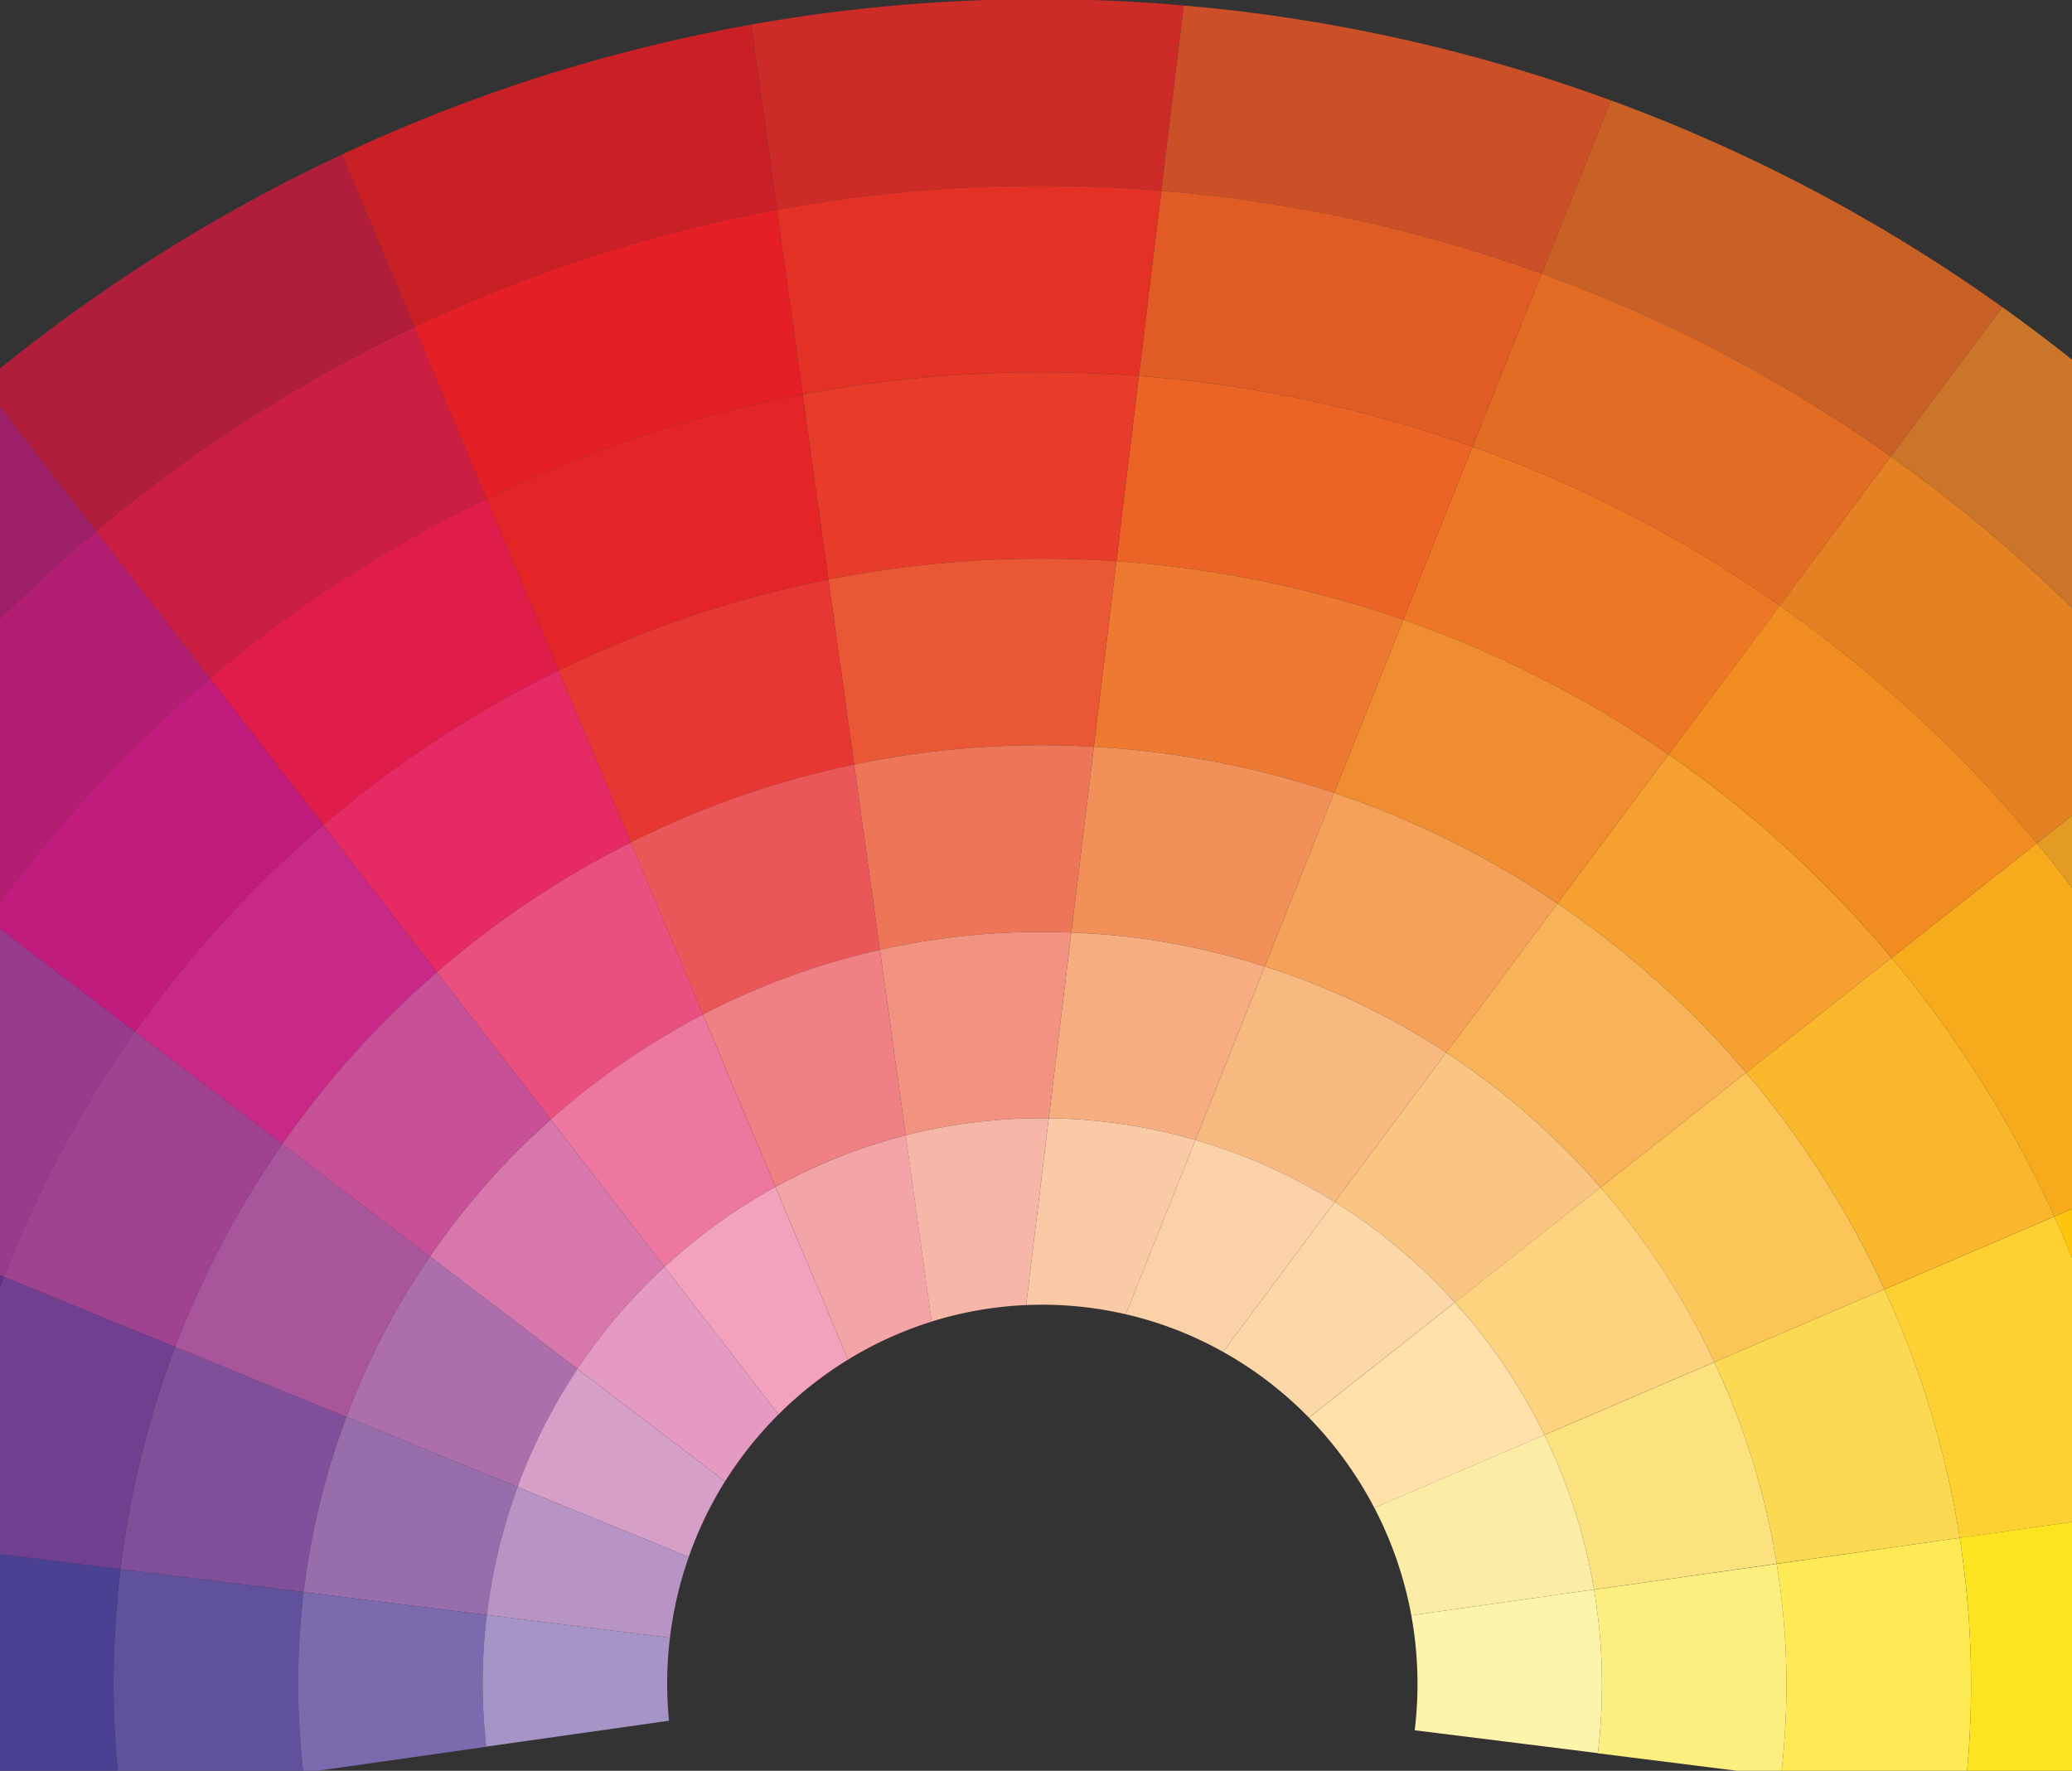 <svg id="SVG" xmlns="http://www.w3.org/2000/svg" viewBox="0 0 2560 2188">
  <rect x="0" y="0" width="2560" height="2188" fill="#333333" stroke="none"/>
  <defs>
    <style>
      .cls-1 {
        fill: #c96127;
      }

      .cls-2 {
        fill: #cc2b27;
      }

      .cls-3 {
        fill: #c92025;
      }

      .cls-4 {
        fill: #cb5027;
      }

      .cls-5 {
        fill: #e15c25;
      }

      .cls-6 {
        fill: #e26c23;
      }

      .cls-7 {
        fill: #e33225;
      }

      .cls-8 {
        fill: #ca1f43;
      }

      .cls-9 {
        fill: #e42026;
      }

      .cls-10 {
        fill: #ee7725;
      }

      .cls-11 {
        fill: #eb6325;
      }

      .cls-12 {
        fill: #e63c29;
      }

      .cls-13 {
        fill: #e42528;
      }

      .cls-14 {
        fill: #e01d4a;
      }

      .cls-15 {
        fill: #f18d31;
      }

      .cls-16 {
        fill: #f5a02f;
      }

      .cls-17 {
        fill: #ee7a31;
      }

      .cls-18 {
        fill: #e95734;
      }

      .cls-19 {
        fill: #e63733;
      }

      .cls-20 {
        fill: #e62a64;
      }

      .cls-21 {
        fill: #c82986;
      }

      .cls-22 {
        fill: #f19059;
      }

      .cls-23 {
        fill: #f8b258;
      }

      .cls-24 {
        fill: #f5a258;
      }

      .cls-25 {
        fill: #ed7658;
      }

      .cls-26 {
        fill: #ea5759;
      }

      .cls-27 {
        fill: #fbd953;
      }

      .cls-28 {
        fill: #e95080;
      }

      .cls-29 {
        fill: #fcc557;
      }

      .cls-30 {
        fill: #804f99;
      }

      .cls-31 {
        fill: #a9559b;
      }

      .cls-32 {
        fill: #c75097;
      }

      .cls-33 {
        fill: #ed779e;
      }

      .cls-34 {
        fill: #f6ad7f;
      }

      .cls-35 {
        fill: #f8b980;
      }

      .cls-36 {
        fill: #ef8083;
      }

      .cls-37 {
        fill: #f19380;
      }

      .cls-38 {
        fill: #fac481;
      }

      .cls-39 {
        fill: #fce27f;
      }

      .cls-40 {
        fill: #fdd37f;
      }

      .cls-41 {
        fill: #d777ac;
      }

      .cls-42 {
        fill: #ac6fab;
      }

      .cls-43 {
        fill: #986dab;
      }

      .cls-44 {
        fill: #f3a4a7;
      }

      .cls-45 {
        fill: #f6b7a8;
      }

      .cls-46 {
        fill: #facaa6;
      }

      .cls-47 {
        fill: #e59ac2;
      }

      .cls-48 {
        fill: #f2a2bc;
      }

      .cls-49 {
        fill: #fbd1a7;
      }

      .cls-50 {
        fill: #d59fc8;
      }

      .cls-51 {
        fill: #fbeca6;
      }

      .cls-52 {
        fill: #ffe1a9;
      }

      .cls-53 {
        fill: #fcd8a9;
      }

      .cls-54 {
        fill: #b894c4;
      }

      .cls-55 {
        fill: #ca7529;
      }

      .cls-56 {
        fill: #e39b24;
      }

      .cls-57 {
        fill: #e38123;
      }

      .cls-58 {
        fill: #f7aa1c;
      }

      .cls-59 {
        fill: #fdc60c;
      }

      .cls-60 {
        fill: #f18c21;
      }

      .cls-61 {
        fill: #fab72b;
      }

      .cls-62 {
        fill: #ffd032;
      }

      .cls-63 {
        fill: #b11e3b;
      }

      .cls-64 {
        fill: #9e2068;
      }

      .cls-65 {
        fill: #b21f72;
      }

      .cls-66 {
        fill: #993b8d;
      }

      .cls-67 {
        fill: #c11b7d;
      }

      .cls-68 {
        fill: #5e3088;
      }

      .cls-69 {
        fill: #9f4391;
      }

      .cls-70 {
        fill: #703f90;
      }

      .cls-71 {
        fill: none;
      }

      .cls-72 {
        fill: #fdea54;
      }

      .cls-73 {
        fill: #5f519c;
      }

      .cls-74 {
        fill: #fcef80;
      }

      .cls-75 {
        fill: #7b6aad;
      }

      .cls-76 {
        fill: #fdf4ab;
      }

      .cls-77 {
        fill: #a594c6;
      }

      .cls-78 {
        fill: #fce520;
      }

      .cls-79 {
        fill: #4a4192;
      }
    </style>
  </defs>
  <title>Fondo Marte SVG</title>
  <g>
    <path class="cls-1" d="M2336.16,564L2473.84,379.4A2040.48,2040.48,0,0,0,1990.41,124l-85.51,214A1812.33,1812.33,0,0,1,2336.16,564Z"/>
    <path class="cls-2" d="M1434.87,235.74l27.8-228.91A2033.29,2033.29,0,0,0,928.08,30.39l31.81,228.67A1802.08,1802.08,0,0,1,1434.87,235.74Z"/>
    <path class="cls-3" d="M959.89,259.06L928.08,30.39A2031.43,2031.43,0,0,0,422.35,191L511.8,404A1808.1,1808.1,0,0,1,959.89,259.06Z"/>
    <path class="cls-4" d="M1505.05,242.75a1814.62,1814.62,0,0,1,399.85,95.33l85.51-214A2048.08,2048.08,0,0,0,1532.1,13.95c-23.2-2.83-46.34-5.08-69.43-7.11l-27.8,228.91C1458.22,237.69,1481.61,239.89,1505.05,242.75Z"/>
    <path class="cls-5" d="M1478,471.54a1588.66,1588.66,0,0,1,341.4,80.4l85.48-213.87a1814.62,1814.62,0,0,0-399.85-95.33c-23.44-2.86-46.83-5.06-70.18-7l-27.78,228.88C1430.68,466.42,1454.31,468.65,1478,471.54Z"/>
    <path class="cls-6" d="M2198.89,748.09L2336.16,564a1812.33,1812.33,0,0,0-431.27-226l-85.48,213.87A1586.61,1586.61,0,0,1,2198.89,748.09Z"/>
    <path class="cls-7" d="M1407.09,464.62l27.78-228.88a1802.08,1802.08,0,0,0-475,23.32L991.68,487.5A1578,1578,0,0,1,1407.09,464.62Z"/>
    <path class="cls-8" d="M601,616.25L511.8,404A1841.52,1841.52,0,0,0,118.48,656.23L258.92,838A1610.61,1610.61,0,0,1,601,616.25Z"/>
    <path class="cls-9" d="M991.68,487.5L959.89,259.06A1808.1,1808.1,0,0,0,511.8,404L601,616.25A1583.89,1583.89,0,0,1,991.68,487.5Z"/>
    <path class="cls-10" d="M2061.64,932.15l137.24-184.06a1586.61,1586.61,0,0,0-379.47-196.15l-85.49,213.85A1360.24,1360.24,0,0,1,2061.64,932.15Z"/>
    <path class="cls-11" d="M1451,700.31a1362.66,1362.66,0,0,1,282.95,65.48l85.49-213.85a1588.66,1588.66,0,0,0-341.4-80.4c-23.71-2.89-47.34-5.12-70.92-6.92L1379.3,693.5Q1415,696,1451,700.31Z"/>
    <path class="cls-12" d="M1379.3,693.5l27.79-228.88A1578,1578,0,0,0,991.68,487.5l31.82,228.56A1352.79,1352.79,0,0,1,1379.3,693.5Z"/>
    <path class="cls-13" d="M1023.5,716.06L991.68,487.5A1583.89,1583.89,0,0,0,601,616.25l89.1,212.23A1359.8,1359.8,0,0,1,1023.5,716.06Z"/>
    <path class="cls-14" d="M690.06,828.48L601,616.25a1610.61,1610.61,0,0,0-342,221.7l140.39,181.7A1383.23,1383.23,0,0,1,690.06,828.48Z"/>
    <path class="cls-15" d="M1924.32,1116.28l137.33-184.13a1360.24,1360.24,0,0,0-327.72-166.36l-85.52,213.94A1135,1135,0,0,1,1924.32,1116.28Z"/>
    <path class="cls-16" d="M2157.33,1325.38L2337,1183.57a1388.72,1388.72,0,0,0-275.35-251.42l-137.33,184.13A1156.94,1156.94,0,0,1,2157.33,1325.38Z"/>
    <path class="cls-17" d="M1423.94,929.1a1138.72,1138.72,0,0,1,224.46,50.64l85.52-213.94A1362.66,1362.66,0,0,0,1451,700.31q-36-4.38-71.68-6.81l-27.81,229.21C1375.56,924.1,1399.69,926.16,1423.94,929.1Z"/>
    <path class="cls-18" d="M1351.49,922.71L1379.3,693.5a1352.79,1352.79,0,0,0-355.81,22.56l31.81,228.6A1127.06,1127.06,0,0,1,1351.49,922.71Z"/>
    <path class="cls-19" d="M1055.3,944.66l-31.81-228.6A1359.8,1359.8,0,0,0,690.06,828.48L779.34,1041A1133.46,1133.46,0,0,1,1055.3,944.66Z"/>
    <path class="cls-20" d="M779.34,1041L690.06,828.48a1383.23,1383.23,0,0,0-290.74,191.17l140.41,181.71A1153.88,1153.88,0,0,1,779.34,1041Z"/>
    <path class="cls-21" d="M539.72,1201.36L399.32,1019.65a1390.72,1390.72,0,0,0-232.6,255.09l182.14,138.83A1160.91,1160.91,0,0,1,539.72,1201.36Z"/>
    <path class="cls-22" d="M1396.9,1157.88a911.85,911.85,0,0,1,165.83,36.24l85.68-214.38a1138.72,1138.72,0,0,0-224.46-50.64c-24.26-2.94-48.38-5-72.46-6.39l-27.85,229.53C1347.93,1153.22,1372.36,1154.89,1396.9,1157.88Z"/>
    <path class="cls-23" d="M1977.45,1467.29l179.87-141.91a1156.94,1156.94,0,0,0-233-209.1l-137.48,184.35A926.07,926.07,0,0,1,1977.45,1467.29Z"/>
    <path class="cls-24" d="M1786.84,1300.64l137.48-184.35a1135,1135,0,0,0-275.91-136.55l-85.68,214.38A908.7,908.7,0,0,1,1786.84,1300.64Z"/>
    <path class="cls-25" d="M1323.63,1152.24l27.85-229.53a1127.06,1127.06,0,0,0-296.18,21.95l31.85,229A904,904,0,0,1,1323.63,1152.24Z"/>
    <path class="cls-26" d="M1087.15,1173.62l-31.85-229a1133.46,1133.46,0,0,0-276,96.31l89.23,212.51A911.28,911.28,0,0,1,1087.15,1173.62Z"/>
    <path class="cls-27" d="M2195.18,1932.17l226.09-32a1163.39,1163.39,0,0,0-93.1-307.1l-210.09,90A931.23,931.23,0,0,1,2195.18,1932.17Z"/>
    <path class="cls-28" d="M868.57,1253.48L779.34,1041a1153.88,1153.88,0,0,0-239.62,160.39L680.3,1383.27A924.27,924.27,0,0,1,868.57,1253.48Z"/>
    <path class="cls-29" d="M2118.08,1683.08l210.09-90a1169,1169,0,0,0-170.84-267.69l-179.87,141.91A937.45,937.45,0,0,1,2118.08,1683.08Z"/>
    <path class="cls-30" d="M428,1750.88l-211.58-86.52A1168.26,1168.26,0,0,0,148.85,1939l226.31,28.22A935,935,0,0,1,428,1750.88Z"/>
    <path class="cls-31" d="M531.15,1552.52l-182.3-139a1156.23,1156.23,0,0,0-132.46,250.79L428,1750.88A926.54,926.54,0,0,1,531.15,1552.52Z"/>
    <path class="cls-32" d="M680.3,1383.27L539.72,1201.36a1160.91,1160.91,0,0,0-190.87,212.2l182.3,139A931.11,931.11,0,0,1,680.3,1383.27Z"/>
    <path class="cls-33" d="M958,1466.52l-89.48-213A924.27,924.27,0,0,0,680.3,1383.27l140.66,182A694,694,0,0,1,958,1466.52Z"/>
    <path class="cls-34" d="M1369.86,1386.66a683.85,683.85,0,0,1,107.19,21.85l85.68-214.38a911.85,911.85,0,0,0-165.83-36.24c-24.54-3-49-4.66-73.27-5.64l-27.84,229.5A690.76,690.76,0,0,1,1369.86,1386.66Z"/>
    <path class="cls-35" d="M1649.19,1485.23l137.64-184.59a908.7,908.7,0,0,0-224.11-106.51l-85.68,214.38A682.59,682.59,0,0,1,1649.19,1485.23Z"/>
    <path class="cls-36" d="M1119,1402.82l-31.89-229.21a911.28,911.28,0,0,0-218.58,79.86l89.48,213A684.81,684.81,0,0,1,1119,1402.82Z"/>
    <path class="cls-37" d="M1295.79,1381.75l27.84-229.5a904,904,0,0,0-236.48,21.38L1119,1402.82A679.17,679.17,0,0,1,1295.79,1381.75Z"/>
    <path class="cls-38" d="M1797.46,1609.34l180-142.05a926.07,926.07,0,0,0-190.61-166.66l-137.64,184.59A694.9,694.9,0,0,1,1797.46,1609.34Z"/>
    <path class="cls-39" d="M1969.47,1964.1l225.71-31.93a931.23,931.23,0,0,0-77.1-249.08l-209.94,90A702.68,702.68,0,0,1,1969.47,1964.1Z"/>
    <path class="cls-40" d="M1908.13,1773l209.94-90a937.45,937.45,0,0,0-140.62-215.79l-180,142.05A704.64,704.64,0,0,1,1908.13,1773Z"/>
    <path class="cls-41" d="M821,1565.32l-140.66-182a931.11,931.11,0,0,0-149.15,169.25l182.27,138.92A698.72,698.72,0,0,1,821,1565.32Z"/>
    <path class="cls-42" d="M713.42,1691.44L531.15,1552.52A926.54,926.54,0,0,0,428,1750.88l211.47,86.49A696.15,696.15,0,0,1,713.42,1691.44Z"/>
    <path class="cls-43" d="M639.44,1837.37L428,1750.88a935,935,0,0,0-52.81,216.37l226.25,28.23A702.79,702.79,0,0,1,639.44,1837.37Z"/>
    <path class="cls-44" d="M1151.07,1633l-32-230.16a684.81,684.81,0,0,0-161,63.7L1047.74,1680A461.5,461.5,0,0,1,1151.07,1633Z"/>
    <path class="cls-45" d="M1267.76,1612.56l28-230.81A679.17,679.17,0,0,0,1119,1402.82l32,230.16A456.87,456.87,0,0,1,1267.76,1612.56Z"/>
    <path class="cls-46" d="M1342.82,1615.45a463.24,463.24,0,0,1,48.12,8.48l86.11-215.42a683.85,683.85,0,0,0-107.19-21.85,690.76,690.76,0,0,0-74.07-4.91l-28,230.81A461.81,461.81,0,0,1,1342.82,1615.45Z"/>
    <path class="cls-47" d="M961.86,1747.68L821,1565.32a698.72,698.72,0,0,0-107.53,126.12l182.35,139A470.09,470.09,0,0,1,961.86,1747.68Z"/>
    <path class="cls-48" d="M1047.74,1680L958,1466.52A694,694,0,0,0,821,1565.32l140.9,182.36A468,468,0,0,1,1047.74,1680Z"/>
    <path class="cls-49" d="M1511.11,1670.35l138.08-185.13a682.59,682.59,0,0,0-172.14-76.72l-86.11,215.42A456.3,456.3,0,0,1,1511.11,1670.35Z"/>
    <path class="cls-50" d="M895.77,1830.43l-182.35-139a696.15,696.15,0,0,0-74,145.92l211.5,86.51A467.41,467.41,0,0,1,895.77,1830.43Z"/>
    <path class="cls-51" d="M1743.7,1996l225.77-31.91A702.68,702.68,0,0,0,1908.13,1773l-210.18,90A471.57,471.57,0,0,1,1743.7,1996Z"/>
    <path class="cls-52" d="M1698,1863.09l210.18-90a704.64,704.64,0,0,0-110.67-163.7l-180.27,142.29A473.4,473.4,0,0,1,1698,1863.09Z"/>
    <path class="cls-53" d="M1617.19,1751.64l180.27-142.29a694.9,694.9,0,0,0-148.27-124.12l-138.08,185.13A465.76,465.76,0,0,1,1617.19,1751.64Z"/>
    <path class="cls-54" d="M850.94,1923.88l-211.5-86.51a702.79,702.79,0,0,0-38,158.1l226.28,28.21A471.89,471.89,0,0,1,850.94,1923.88Z"/>
  </g>
  <g>
    <path class="cls-55" d="M2560,444.4q-42.18-33.58-86.16-65L2336.16,564A1845.34,1845.34,0,0,1,2560,751.1V444.4Z"/>
    <path class="cls-56" d="M2560,1096.54V1007.6l-43.33,34.2Q2538.91,1068.7,2560,1096.54Z"/>
    <path class="cls-57" d="M2516.67,1041.8l43.33-34.2V751.1A1845.34,1845.34,0,0,0,2336.16,564L2198.89,748.1A1620.44,1620.44,0,0,1,2516.67,1041.8Z"/>
    <path class="cls-58" d="M2560,1493.74V1096.54q-21.09-27.83-43.33-54.73L2337,1183.57a1403.89,1403.89,0,0,1,201.12,319.55Z"/>
    <path class="cls-59" d="M2560,1554v-60.21l-21.89,9.38Q2549.55,1528.29,2560,1554Z"/>
    <path class="cls-60" d="M2198.89,748.1L2061.64,932.15A1388.73,1388.73,0,0,1,2337,1183.57l179.68-141.77A1620.44,1620.44,0,0,0,2198.89,748.1Z"/>
    <path class="cls-61" d="M2337,1183.57l-179.66,141.81a1169,1169,0,0,1,170.84,267.69l209.94-90A1403.89,1403.89,0,0,0,2337,1183.57Z"/>
    <path class="cls-62" d="M2560,1554q-10.46-25.66-21.89-50.83l-209.94,90a1163.4,1163.4,0,0,1,93.1,307.1L2560,1880.55V1554Z"/>
    <g>
      <path class="cls-63" d="M118.48,656.23A1841.52,1841.52,0,0,1,511.8,404L422.35,191A2063.2,2063.2,0,0,0,0,455.35v47.54Z"/>
      <path class="cls-64" d="M0,764.66q56.91-56.82,118.48-108.43L0,502.89V764.66Z"/>
      <path class="cls-65" d="M0,764.66v350.15A1621,1621,0,0,1,258.92,838L118.48,656.23Q57,707.79,0,764.66Z"/>
      <path class="cls-66" d="M0,1575.85l4.93,2a1386.14,1386.14,0,0,1,161.79-303.13L0,1147.66v428.19Z"/>
      <path class="cls-67" d="M399.32,1019.65L258.92,838A1621,1621,0,0,0,0,1114.81v32.85l166.71,127.08A1390.72,1390.72,0,0,1,399.32,1019.65Z"/>
      <path class="cls-68" d="M4.93,1577.86l-4.93-2V1591Q2.44,1584.39,4.93,1577.86Z"/>
      <path class="cls-69" d="M216.39,1664.35a1156.23,1156.23,0,0,1,132.46-250.79L166.71,1274.74A1386.14,1386.14,0,0,0,4.93,1577.86Z"/>
      <path class="cls-70" d="M0,1591v329.51L148.85,1939a1168.26,1168.26,0,0,1,67.54-274.67L4.93,1577.86Q2.43,1584.39,0,1591Z"/>
    </g>
  </g>
  <g>
    <path class="cls-71" d="M2433.61,2017.73a1172.47,1172.47,0,0,1-3.34,171.7h0A1172.47,1172.47,0,0,0,2433.61,2017.73Z"/>
    <path class="cls-71" d="M2424.13,1919.56q4.06,29.14,6.67,58.67Q2428.2,1948.71,2424.13,1919.56Z"/>
    <path class="cls-71" d="M2433.61,2017.73q-1.07-19.83-2.81-39.5Q2432.54,1997.9,2433.61,2017.73Z"/>
    <path class="cls-71" d="M145.45,2189.43h0q-1.29-13.71-2.27-27.49Q144.15,2175.72,145.45,2189.43Z"/>
    <path class="cls-72" d="M2201,2189.8h229.24a1175.33,1175.33,0,0,0,3.34-171.88c-0.71-13.22-1.65-26.48-2.81-39.6q-2.6-29.52-6.67-58.71c-0.9-6.48-1.86-13-2.87-19.41l-226.09,32.17A936.9,936.9,0,0,1,2201,2189.8Z"/>
    <path class="cls-73" d="M143.18,2162.12c0.65,9.19,1.41,17.68,2.27,27.68h229.4a939.24,939.24,0,0,1,0-220c0.08-.81.23-1.7,0.34-2.51l-226.31-28.27c-0.13,1-.27,2-0.4,3.11-3.86,32.68-6.33,65.29-7.45,97.6A1168.56,1168.56,0,0,0,143.18,2162.12Z"/>
    <path class="cls-74" d="M2195.18,1932.35l-225.71,31.84a704.85,704.85,0,0,1,5,199.88c-0.1.73-.23,1.61-0.3,2.33l186.19,23.4H2201A937,937,0,0,0,2195.18,1932.35Z"/>
    <path class="cls-75" d="M374.85,2189.8h4.92l221-31.43a705.63,705.63,0,0,1,.42-161.1c0.06-.56.17-1.18,0.25-1.75l-226.25-28.25c-0.11.81-.25,1.78-0.34,2.59A939.14,939.14,0,0,0,374.85,2189.8Z"/>
    <path class="cls-76" d="M1969.47,1964.1L1743.7,1996a472.43,472.43,0,0,1,4.37,140.51c-0.06.48-.15,1-0.22,1.43l226.27,28.23c0.08-.71.21-1.43,0.3-2.16A705.18,705.18,0,0,0,1969.47,1964.1Z"/>
    <path class="cls-77" d="M600.75,2158.18l225.83-32a471.61,471.61,0,0,1,1-101.55,7.76,7.76,0,0,1,.15-1l-226.28-28.21c-0.08.56-.19,1.14-0.25,1.7A704.82,704.82,0,0,0,600.75,2158.18Z"/>
    <path class="cls-78" d="M2433.61,2017.91a1175.33,1175.33,0,0,1-3.34,171.88H2560V1880.55l-138.74,19.62q1.51,9.67,2.87,19.39c2.71,19.43,4.94,39.08,6.67,58.76C2432,1991.43,2432.89,2004.7,2433.61,2017.91Z"/>
    <path class="cls-79" d="M143.18,2162.12A1168.79,1168.79,0,0,1,141,2039.77q1.68-48.48,7.45-97.57c0.13-1.07.27-2.12,0.4-3.16L0,1920.46V2189.8H145.45C144.59,2179.8,143.83,2171.31,143.18,2162.12Z"/>
  </g>
</svg>
